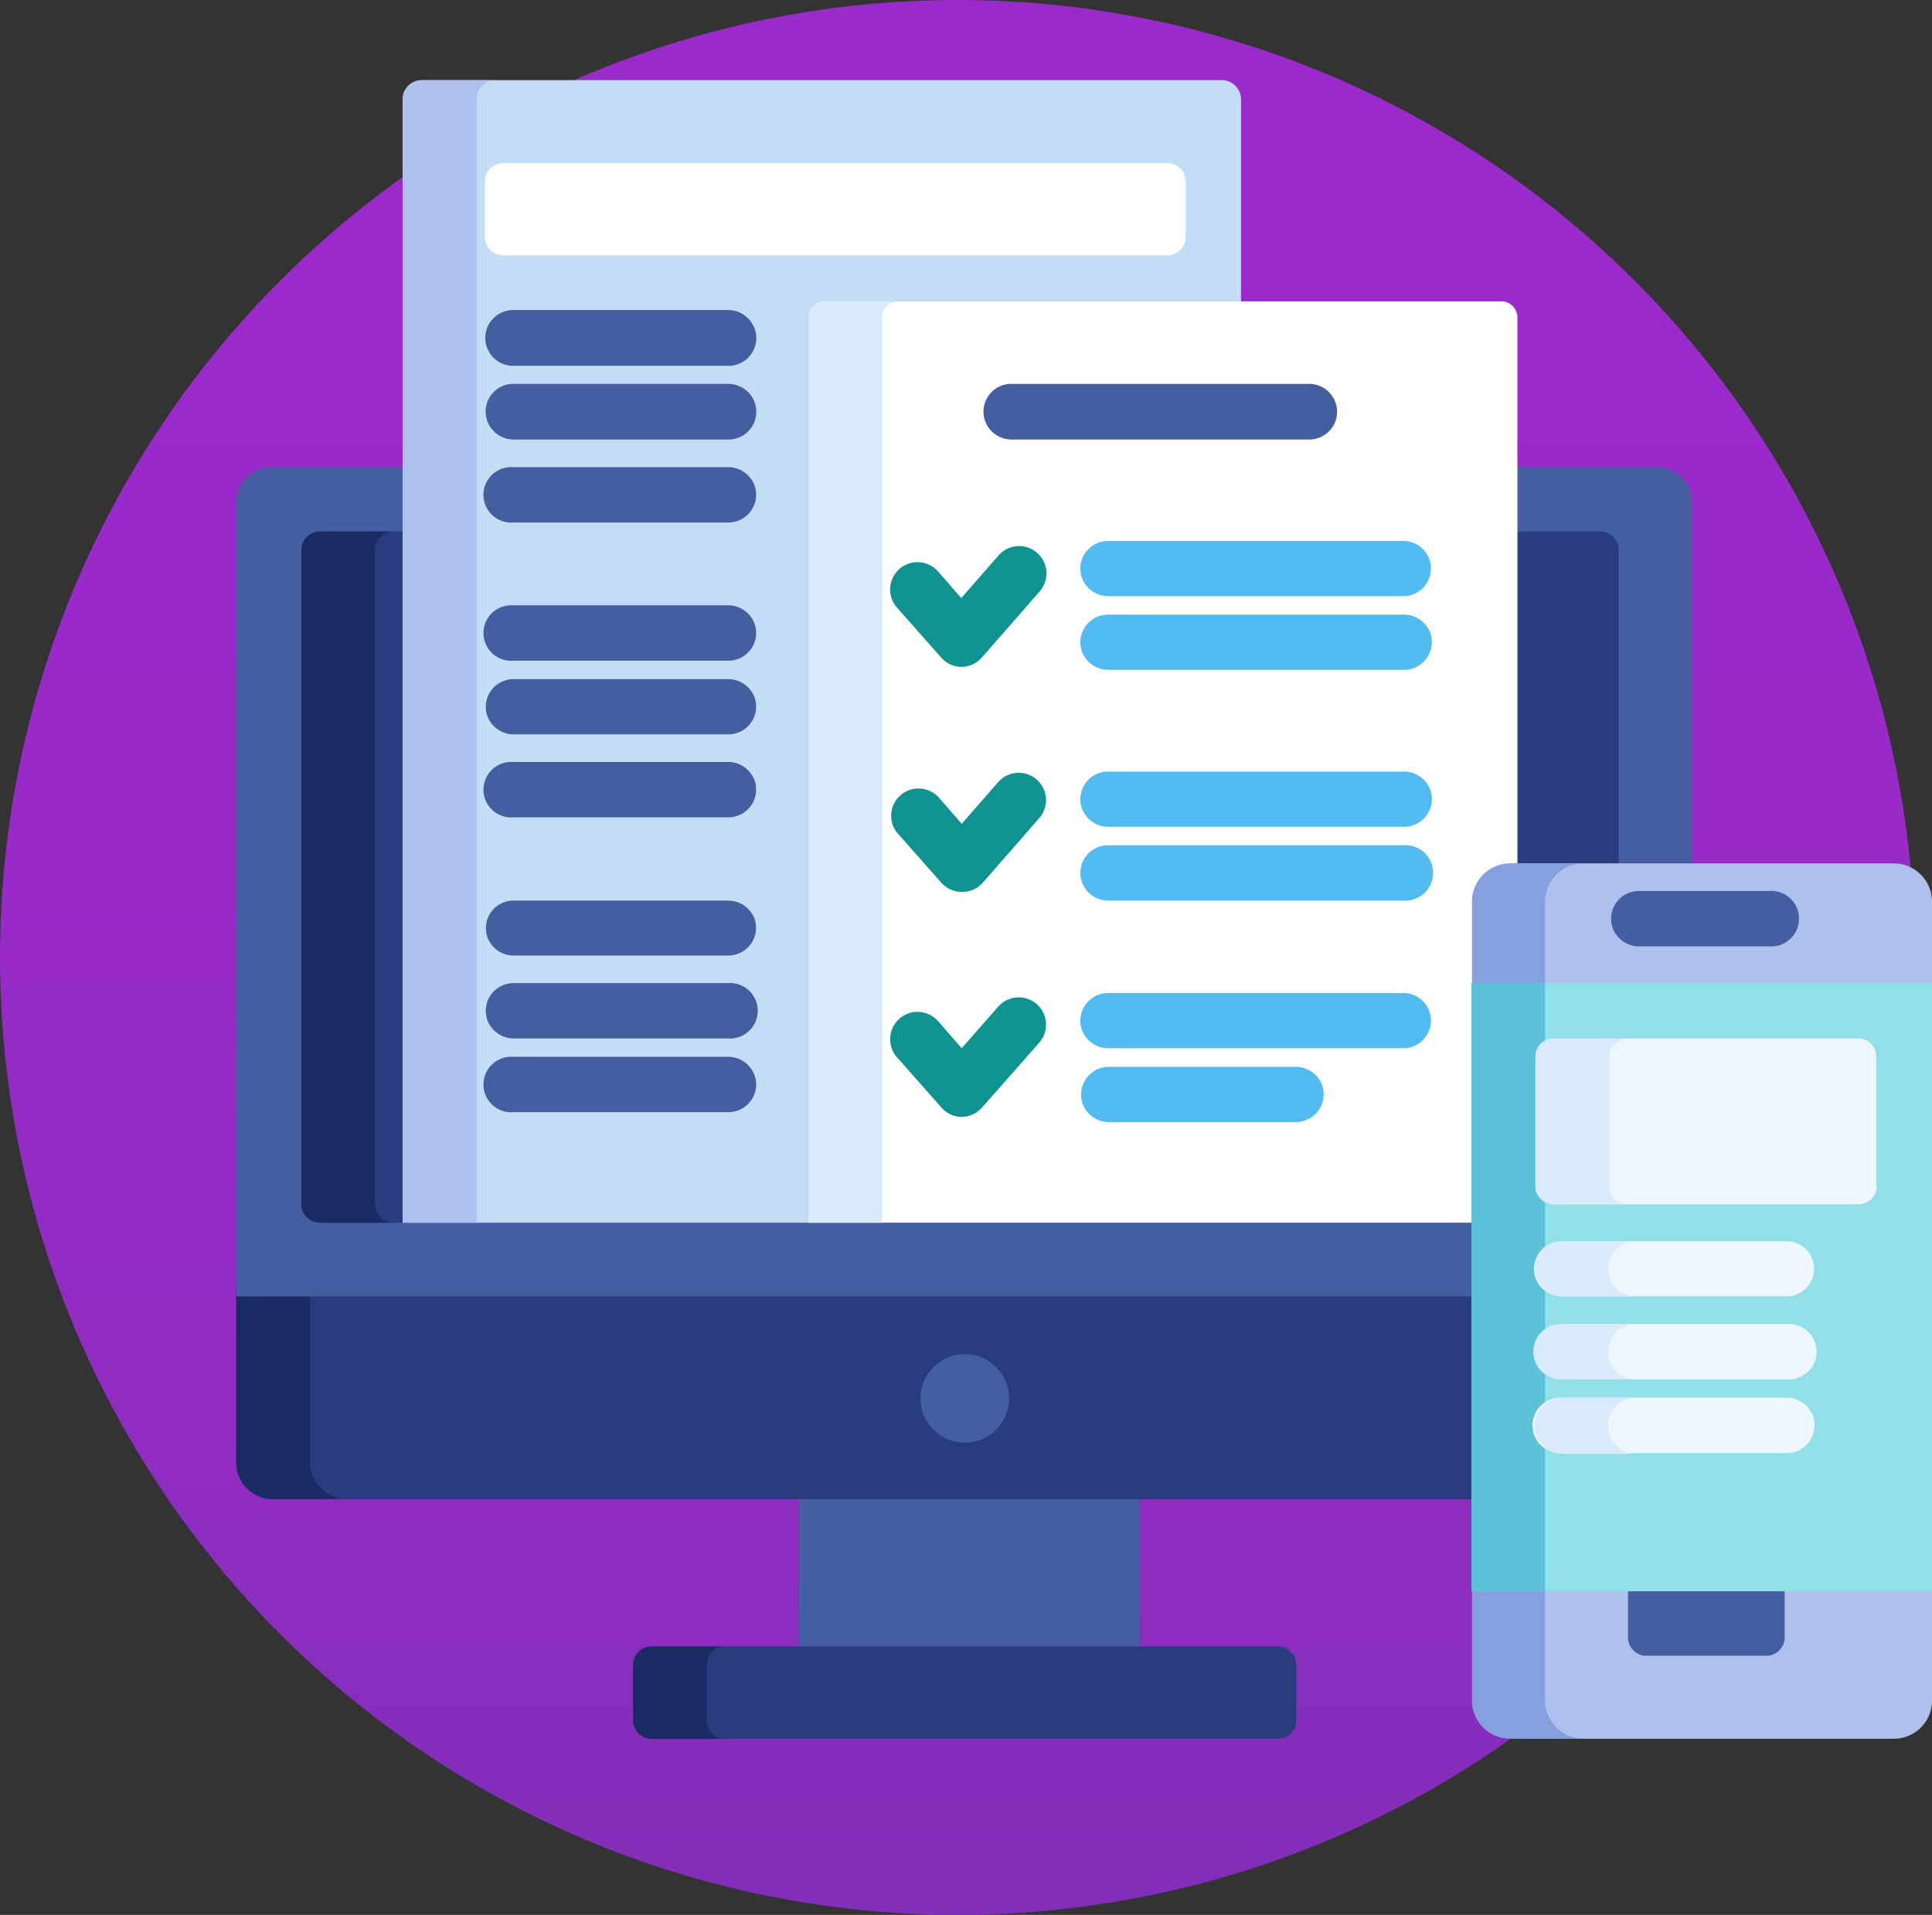 <?xml version="1.0" encoding="UTF-8"?> <svg xmlns="http://www.w3.org/2000/svg" xmlns:xlink="http://www.w3.org/1999/xlink" viewBox="0 0 130.86 129.7"><rect x="0" y="0" width="130.86" height="129.7" fill="#333333" stroke="none"/><defs><style>.cls-1{fill:url(#linear-gradient);}.cls-2{fill:#445ea0;}.cls-3{fill:#293d7c;}.cls-4{fill:#1a2b63;}.cls-5{fill:#c3ddf4;}.cls-6{fill:#aec1ed;}.cls-7{fill:#fff;}.cls-8{fill:#d9eafc;}.cls-9{fill:#0f9390;}.cls-10{fill:#52bbef;}.cls-11{fill:#85a0dd;}.cls-12{fill:#91e0e8;}.cls-13{fill:#5dc1d8;}.cls-14{fill:#eef6ff;}</style><linearGradient id="linear-gradient" x1="64.85" x2="64.85" y2="129.7" gradientUnits="userSpaceOnUse"><stop offset="0" stop-color="#9b2aca"></stop><stop offset="0.46" stop-color="#982ac8"></stop><stop offset="0.75" stop-color="#902cc2"></stop><stop offset="1" stop-color="#812eb8"></stop></linearGradient></defs><title>ucat</title><g id="Layer_2" data-name="Layer 2"><g id="Layer_1-2" data-name="Layer 1"><circle class="cls-1" cx="64.85" cy="64.85" r="64.85"></circle><rect class="cls-2" x="54.1" y="101.54" width="23.09" height="9.99"></rect><path class="cls-3" d="M87.8,116.58a1.21,1.21,0,0,1-1.23,1.19H44.1a1.24,1.24,0,0,1-1.23-1.24v-3.77a1.24,1.24,0,0,1,1.23-1.24H86.57a1.24,1.24,0,0,1,1.23,1.24v3.82Z"></path><path class="cls-4" d="M47.86,116.58v-3.86a1.24,1.24,0,0,1,1.26-1.2h-5a1.24,1.24,0,0,0-1.23,1.24v3.77a1.24,1.24,0,0,0,1.23,1.24h5A1.24,1.24,0,0,1,47.86,116.58Z"></path><path class="cls-3" d="M100.28,87.19H16V99.07a2.48,2.48,0,0,0,2.47,2.47h81.78V87.19Z"></path><path class="cls-4" d="M21,99.09V87.19H16V99.07a2.48,2.48,0,0,0,2.47,2.47h5A2.49,2.49,0,0,1,21,99.09Z"></path><path class="cls-2" d="M112.28,31.64h-9.5v27a2.43,2.43,0,0,0-2.5,2.34V82.82H27.89V31.64H18.41A2.39,2.39,0,0,0,16,34V87.81h84.25v-27a2.33,2.33,0,0,1,2.34-2.33h12V34A2.36,2.36,0,0,0,112.28,31.64Z"></path><path class="cls-3" d="M27.89,36H22.26A1.24,1.24,0,0,0,21,37.25V81.58a1.24,1.24,0,0,0,1.23,1.24h5.63V36Z"></path><path class="cls-3" d="M108.41,36h-6.25V58.49h7.48V37.25A1.24,1.24,0,0,0,108.41,36Z"></path><path class="cls-4" d="M25.4,81.57V37.26A1.25,1.25,0,0,1,26.65,36h-5a1.25,1.25,0,0,0-1.24,1.24V81.58a1.25,1.25,0,0,0,1.24,1.24h5A1.25,1.25,0,0,1,25.4,81.57Z"></path><circle class="cls-2" cx="65.35" cy="94.72" r="3"></circle><path class="cls-5" d="M54.73,21.51a1.1,1.1,0,0,1,1.1-1.1H84.06V6.73a1.31,1.31,0,0,0-1.3-1.3H28.57a1.3,1.3,0,0,0-1.3,1.3V82.82H54.73Z"></path><path class="cls-6" d="M33.58,5.43h-5a1.3,1.3,0,0,0-1.3,1.3V82.82h5V6.74A1.32,1.32,0,0,1,33.58,5.43Z"></path><path class="cls-7" d="M100.45,60.9a2.33,2.33,0,0,1,2.33-2.33V21.51a1.1,1.1,0,0,0-1.1-1.1H55.83a1.1,1.1,0,0,0-1.1,1.1V82.82h45.55V60.9Z"></path><path class="cls-8" d="M60.84,20.41h-5a1.1,1.1,0,0,0-1.1,1.1V82.82h5V21.51A1.11,1.11,0,0,1,60.84,20.41Z"></path><path class="cls-9" d="M65.14,45.17a1.85,1.85,0,0,1-1.39-.63l-3-3.39a1.85,1.85,0,0,1,2.79-2.44l1.57,1.8,2.5-2.86a1.85,1.85,0,1,1,2.78,2.44l-3.89,4.45A1.85,1.85,0,0,1,65.14,45.17Z"></path><path class="cls-10" d="M95.11,40.38h-20a1.9,1.9,0,0,1-1.84-1.27,1.88,1.88,0,0,1,1.78-2.47h20a1.87,1.87,0,1,1,0,3.74Z"></path><path class="cls-10" d="M95.11,45.37h-20a1.9,1.9,0,0,1-1.84-1.27,1.88,1.88,0,0,1,1.78-2.47h20a1.9,1.9,0,0,1,1.84,1.27A1.88,1.88,0,0,1,95.11,45.37Z"></path><path class="cls-9" d="M65.14,60.41a1.85,1.85,0,0,1-1.39-.63l-3-3.39A1.85,1.85,0,0,1,63.57,54l1.57,1.8,2.5-2.86a1.85,1.85,0,0,1,2.78,2.44l-3.89,4.45A1.85,1.85,0,0,1,65.14,60.41Z"></path><path class="cls-10" d="M95.11,56h-20a1.9,1.9,0,0,1-1.84-1.27,1.88,1.88,0,0,1,1.78-2.47h20a1.9,1.9,0,0,1,1.84,1.27A1.88,1.88,0,0,1,95.11,56Z"></path><path class="cls-10" d="M95.11,61h-20a1.91,1.91,0,0,1-1.84-1.28,1.88,1.88,0,0,1,1.78-2.47h20a1.88,1.88,0,1,1,0,3.75Z"></path><path class="cls-9" d="M65.14,75.65h0A1.85,1.85,0,0,1,63.75,75l-3-3.39a1.85,1.85,0,0,1,2.79-2.44L65.14,71l2.5-2.85a1.85,1.85,0,0,1,2.78,2.44L66.53,75A1.85,1.85,0,0,1,65.14,75.65Z"></path><path class="cls-10" d="M95.11,71h-20a1.9,1.9,0,0,1-1.84-1.27,1.88,1.88,0,0,1,1.78-2.47h20a1.87,1.87,0,1,1,0,3.74Z"></path><path class="cls-10" d="M87.78,76H75.16a1.9,1.9,0,0,1-1.84-1.27,1.88,1.88,0,0,1,1.78-2.47H87.72a1.9,1.9,0,0,1,1.84,1.27A1.88,1.88,0,0,1,87.78,76Z"></path><path class="cls-2" d="M49.34,24.78H34.79A1.88,1.88,0,1,1,34.73,21H49.28a1.91,1.91,0,0,1,1.84,1.28A1.88,1.88,0,0,1,49.34,24.78Z"></path><path class="cls-2" d="M49.34,29.77H34.79A1.9,1.9,0,0,1,33,28.5,1.88,1.88,0,0,1,34.73,26H49.28a1.91,1.91,0,0,1,1.84,1.27A1.88,1.88,0,0,1,49.34,29.77Z"></path><path class="cls-2" d="M49.34,35.39H34.79a1.88,1.88,0,1,1-.06-3.75H49.28a1.91,1.91,0,0,1,1.84,1.28A1.88,1.88,0,0,1,49.34,35.39Z"></path><path class="cls-2" d="M49.34,44.75H34.79A1.88,1.88,0,1,1,34.73,41H49.28a1.91,1.91,0,0,1,1.84,1.28A1.88,1.88,0,0,1,49.34,44.75Z"></path><path class="cls-2" d="M49.34,49.74H34.79A1.9,1.9,0,0,1,33,48.47,1.88,1.88,0,0,1,34.73,46H49.28a1.91,1.91,0,0,1,1.84,1.27A1.88,1.88,0,0,1,49.34,49.74Z"></path><path class="cls-2" d="M49.34,55.36H34.79a1.88,1.88,0,1,1-.06-3.75H49.28a1.91,1.91,0,0,1,1.84,1.28A1.88,1.88,0,0,1,49.34,55.36Z"></path><path class="cls-2" d="M49.34,64.72H34.79A1.89,1.89,0,0,1,33,63.44,1.87,1.87,0,0,1,34.73,61H49.28a1.91,1.91,0,0,1,1.84,1.27A1.88,1.88,0,0,1,49.34,64.72Z"></path><path class="cls-2" d="M49.34,70.34H34.79A1.91,1.91,0,0,1,33,69.06a1.88,1.88,0,0,1,1.78-2.47H49.28a1.88,1.88,0,1,1,.06,3.75Z"></path><path class="cls-2" d="M49.34,75.33H34.79a1.88,1.88,0,1,1-.06-3.75H49.28a1.91,1.91,0,0,1,1.84,1.28A1.88,1.88,0,0,1,49.34,75.33Z"></path><path class="cls-2" d="M88.68,29.77H68.56a1.9,1.9,0,0,1-1.84-1.27A1.88,1.88,0,0,1,68.5,26H88.62a1.9,1.9,0,0,1,1.84,1.27A1.88,1.88,0,0,1,88.68,29.77Z"></path><path class="cls-6" d="M130.86,115.19a2.58,2.58,0,0,1-2.56,2.58H102.87a2.6,2.6,0,0,1-2.59-2.59V61.06a2.59,2.59,0,0,1,2.59-2.58h25.41a2.59,2.59,0,0,1,2.58,2.58v54.13Z"></path><path class="cls-11" d="M104.65,115.19V61.05a2.61,2.61,0,0,1,2.63-2.57h-5a2.59,2.59,0,0,0-2.58,2.58v54.12a2.59,2.59,0,0,0,2.58,2.59h5A2.62,2.62,0,0,1,104.65,115.19Z"></path><path class="cls-2" d="M110.27,107.78v3.13a1.24,1.24,0,0,0,1.23,1.24h8.14a1.25,1.25,0,0,0,1.24-1.24v-3.13Z"></path><rect class="cls-12" x="100.28" y="66.59" width="30.58" height="41.19"></rect><rect class="cls-13" x="99.66" y="66.59" width="4.99" height="41.19"></rect><path class="cls-2" d="M119.87,64.1h-8.81a1.91,1.91,0,0,1-1.84-1.28A1.88,1.88,0,0,1,111,60.35h8.81a1.88,1.88,0,1,1,.06,3.75Z"></path><path class="cls-14" d="M127.12,80.32a1.25,1.25,0,0,1-1.24,1.25H105.26A1.24,1.24,0,0,1,104,80.33V71.57a1.23,1.23,0,0,1,1.23-1.23h20.62a1.24,1.24,0,0,1,1.24,1.23v8.75Z"></path><path class="cls-14" d="M121.05,87.81H105.84A1.9,1.9,0,0,1,104,86.54a1.88,1.88,0,0,1,1.78-2.47H121a1.87,1.87,0,1,1,0,3.74Z"></path><path class="cls-14" d="M121.05,93.43H105.84A1.91,1.91,0,0,1,104,92.15a1.88,1.88,0,0,1,1.78-2.47H121a1.88,1.88,0,1,1,.06,3.75Z"></path><path class="cls-14" d="M121.05,98.42H105.82a1.88,1.88,0,1,1,0-3.75H121A1.91,1.91,0,0,1,122.83,96,1.88,1.88,0,0,1,121.05,98.42Z"></path><path class="cls-8" d="M109,80.32V71.59a1.26,1.26,0,0,1,1.26-1.25h-5A1.23,1.23,0,0,0,104,71.57v8.76a1.24,1.24,0,0,0,1.23,1.24h5A1.26,1.26,0,0,1,109,80.32Z"></path><path class="cls-8" d="M108.92,85.94a1.87,1.87,0,0,1,1.87-1.87H105.9a1.9,1.9,0,0,0-1.84,1.27,1.88,1.88,0,0,0,1.78,2.47h5A1.87,1.87,0,0,1,108.92,85.94Z"></path><path class="cls-8" d="M108.92,91.55a1.87,1.87,0,0,1,1.87-1.87H105.9a1.88,1.88,0,1,0-.06,3.75h5A1.88,1.88,0,0,1,108.92,91.55Z"></path><path class="cls-8" d="M108.92,96.55a1.88,1.88,0,0,1,1.87-1.88H105.9A1.91,1.91,0,0,0,104.06,96a1.88,1.88,0,0,0,1.78,2.47h5A1.87,1.87,0,0,1,108.92,96.55Z"></path><path class="cls-7" d="M79.08,17.29h-45a1.25,1.25,0,0,1-1.24-1.24V12.28a1.24,1.24,0,0,1,1.24-1.23h45a1.24,1.24,0,0,1,1.23,1.23v3.77A1.24,1.24,0,0,1,79.08,17.29Z"></path></g></g></svg> 